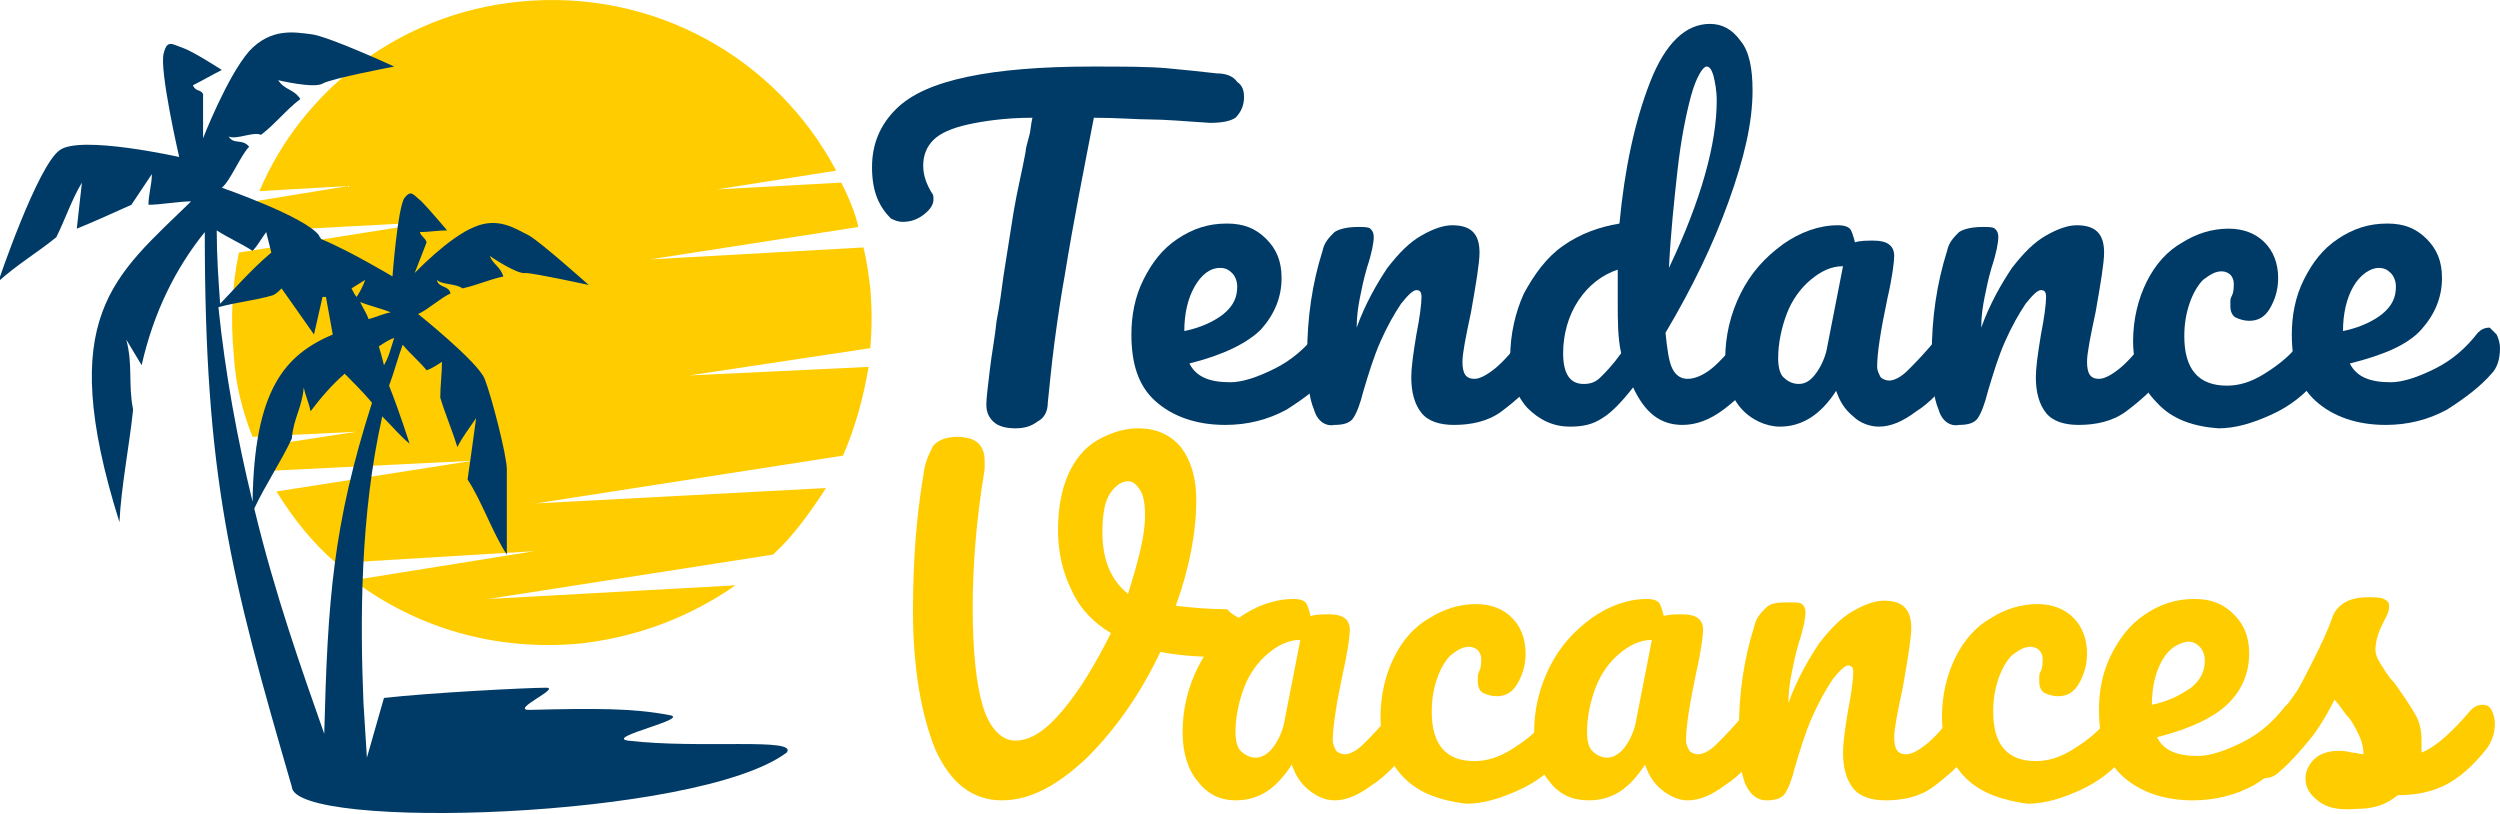 <?xml version="1.0" encoding="utf-8"?>
<!-- Generator: Adobe Illustrator 24.1.0, SVG Export Plug-In . SVG Version: 6.00 Build 0)  -->
<svg version="1.1" id="Layer_1" xmlns="http://www.w3.org/2000/svg" xmlns:xlink="http://www.w3.org/1999/xlink" x="0px" y="0px"
	 width="146.5px" height="47.7px" viewBox="0 0 146.5 47.7" style="enable-background:new 0 0 146.5 47.7;" xml:space="preserve">
<style type="text/css">
	.st0{fill:#003A66;}
	.st1{fill:#FFCC00;}
	.st2{fill-rule:evenodd;clip-rule:evenodd;fill:#FFCC00;}
	.st3{fill-rule:evenodd;clip-rule:evenodd;fill:#003A66;}
</style>
<g>
	<path class="st0" d="M72.5,4.8c0.3,0.2,0.4,0.5,0.4,0.9c0,0.5-0.2,0.9-0.5,1.2c-0.3,0.2-0.8,0.3-1.5,0.3c-1.5-0.1-2.7-0.2-3.5-0.2
		c-0.8,0-1.9-0.1-3.3-0.1c-0.6,3.1-1.2,6.1-1.7,9.2c-0.2,1.1-0.4,2.4-0.6,3.9c-0.2,1.5-0.3,2.7-0.4,3.6c0,0.5-0.2,0.9-0.6,1.1
		c-0.4,0.3-0.8,0.4-1.3,0.4c-0.5,0-1-0.1-1.3-0.4c-0.3-0.3-0.4-0.6-0.4-1c0-0.4,0.1-1.1,0.2-2c0.1-0.9,0.3-1.9,0.4-2.9
		c0.2-1,0.3-1.9,0.4-2.6c0.2-1.3,0.4-2.5,0.6-3.8c0.2-1.2,0.5-2.4,0.7-3.5c0-0.2,0.1-0.5,0.2-0.9c0.1-0.3,0.1-0.7,0.2-1.1
		c-1.6,0-2.9,0.2-3.8,0.4c-0.9,0.2-1.6,0.5-2,0.9c-0.4,0.4-0.6,0.9-0.6,1.5c0,0.6,0.2,1.1,0.5,1.6c0.1,0.1,0.1,0.2,0.1,0.4
		c0,0.3-0.2,0.6-0.6,0.9c-0.4,0.3-0.8,0.4-1.2,0.4c-0.3,0-0.5-0.1-0.7-0.2c-0.3-0.3-0.6-0.7-0.8-1.2c-0.2-0.5-0.3-1.1-0.3-1.8
		c0-1.4,0.5-2.5,1.4-3.4c0.9-0.9,2.3-1.5,4.2-1.9c1.9-0.4,4.3-0.6,7.3-0.6c1.8,0,3.3,0,4.4,0.1c1.1,0.1,2,0.2,2.9,0.3
		C71.9,4.3,72.3,4.5,72.5,4.8z"/>
	<path class="st0" d="M78.3,19.6c0.1,0.2,0.2,0.5,0.2,0.8c0,0.7-0.2,1.2-0.5,1.5c-0.6,0.7-1.5,1.4-2.6,2.1c-1.1,0.6-2.3,0.9-3.6,0.9
		c-1.7,0-3.1-0.5-4.1-1.4c-1-0.9-1.4-2.2-1.4-3.9c0-1.1,0.2-2.2,0.7-3.2c0.5-1,1.1-1.8,2-2.4c0.9-0.6,1.8-0.9,2.9-0.9
		c1,0,1.7,0.3,2.3,0.9c0.6,0.6,0.9,1.3,0.9,2.3c0,1.1-0.4,2.1-1.2,3c-0.8,0.8-2.2,1.5-4.2,2c0.4,0.8,1.2,1.1,2.4,1.1
		c0.7,0,1.6-0.3,2.6-0.8c1-0.5,1.8-1.2,2.5-2.1c0.2-0.2,0.4-0.3,0.7-0.3C78.1,19.3,78.2,19.4,78.3,19.6z M70,16.8
		c-0.4,0.7-0.6,1.6-0.6,2.6v0c1-0.2,1.8-0.6,2.3-1c0.6-0.5,0.8-1,0.8-1.6c0-0.3-0.1-0.6-0.3-0.8c-0.2-0.2-0.4-0.3-0.7-0.3
		C70.9,15.7,70.4,16.1,70,16.8z"/>
	<path class="st0" d="M77,24c-0.3-0.7-0.4-1.7-0.4-3.2c0-2.2,0.3-4.2,0.9-6.1c0.1-0.5,0.4-0.8,0.7-1.1c0.3-0.2,0.8-0.3,1.4-0.3
		c0.3,0,0.6,0,0.7,0.1c0.1,0.1,0.2,0.2,0.2,0.5c0,0.3-0.1,0.9-0.4,1.8c-0.2,0.7-0.3,1.2-0.4,1.7c-0.1,0.5-0.2,1.1-0.2,1.8
		c0.5-1.4,1.2-2.6,1.8-3.5c0.7-0.9,1.3-1.5,2-1.9c0.7-0.4,1.3-0.6,1.8-0.6c1.1,0,1.6,0.5,1.6,1.6c0,0.6-0.2,1.8-0.5,3.5
		c-0.3,1.4-0.5,2.4-0.5,2.9c0,0.7,0.2,1,0.7,1c0.3,0,0.7-0.2,1.2-0.6c0.5-0.4,1.1-1.1,1.8-2c0.2-0.2,0.4-0.3,0.7-0.3
		c0.2,0,0.4,0.1,0.5,0.3c0.1,0.2,0.2,0.5,0.2,0.8c0,0.7-0.2,1.2-0.5,1.5c-0.7,0.9-1.5,1.6-2.3,2.2c-0.8,0.6-1.8,0.8-2.8,0.8
		c-0.8,0-1.5-0.2-1.9-0.7c-0.4-0.5-0.6-1.2-0.6-2.1c0-0.5,0.1-1.3,0.3-2.5c0.2-1,0.3-1.8,0.3-2.2c0-0.3-0.1-0.4-0.3-0.4
		c-0.2,0-0.5,0.3-0.9,0.8c-0.4,0.6-0.8,1.3-1.2,2.2c-0.4,0.9-0.7,1.9-1,2.9c-0.2,0.8-0.4,1.3-0.6,1.6c-0.2,0.3-0.6,0.4-1.1,0.4
		C77.7,25,77.2,24.7,77,24z"/>
	<path class="st0" d="M103.5,19.6c0.1,0.2,0.2,0.5,0.2,0.8c0,0.7-0.2,1.2-0.5,1.5c-0.7,0.8-1.4,1.5-2.2,2.1
		c-0.8,0.6-1.6,0.9-2.4,0.9c-1.3,0-2.2-0.7-2.9-2.2c-0.7,0.9-1.3,1.5-1.8,1.8C93.3,24.9,92.7,25,92,25c-1,0-1.8-0.4-2.5-1.1
		c-0.7-0.8-1-1.7-1-3c0-1.3,0.3-2.6,0.8-3.7c0.6-1.1,1.3-2.1,2.3-2.8c1-0.7,2.1-1.1,3.3-1.3c0.3-3.2,0.9-6,1.8-8.3
		c0.9-2.3,2.1-3.4,3.5-3.4c0.7,0,1.3,0.3,1.8,1c0.5,0.6,0.7,1.6,0.7,2.9c0,1.9-0.5,4-1.4,6.5c-0.9,2.5-2.1,5-3.7,7.7
		c0.1,1,0.2,1.7,0.4,2.1c0.2,0.4,0.5,0.6,0.9,0.6c0.4,0,0.9-0.2,1.4-0.6c0.5-0.4,1.1-1.1,1.9-2c0.2-0.2,0.4-0.3,0.7-0.3
		C103.2,19.3,103.4,19.4,103.5,19.6z M93.8,22.1c0.3-0.3,0.7-0.7,1.2-1.4c-0.2-0.9-0.2-1.9-0.2-3c0-0.4,0-1,0-1.9
		c-0.9,0.3-1.7,0.9-2.3,1.8c-0.6,0.9-0.9,2-0.9,3.1c0,1.2,0.4,1.8,1.2,1.8C93.2,22.5,93.5,22.4,93.8,22.1z M99.1,5.6
		c-0.3,1.1-0.6,2.6-0.8,4.4c-0.2,1.8-0.4,3.7-0.5,5.7c1.9-4,2.8-7.3,2.8-9.8c0-0.6-0.1-1.1-0.2-1.5c-0.1-0.3-0.2-0.5-0.4-0.5
		C99.8,3.9,99.4,4.5,99.1,5.6z"/>
	<path class="st0" d="M102,23.9c-0.6-0.7-0.9-1.7-0.9-2.9c0-1.3,0.3-2.6,0.9-3.8c0.6-1.2,1.4-2.1,2.5-2.9c1-0.7,2.1-1.1,3.2-1.1
		c0.4,0,0.6,0.1,0.7,0.2c0.1,0.1,0.2,0.4,0.3,0.8c0.3-0.1,0.7-0.1,1.1-0.1c0.8,0,1.2,0.3,1.2,0.9c0,0.3-0.1,1.2-0.4,2.5
		c-0.4,1.9-0.6,3.2-0.6,4c0,0.2,0.1,0.4,0.2,0.6c0.1,0.1,0.3,0.2,0.5,0.2c0.3,0,0.7-0.2,1.1-0.6c0.4-0.4,1.1-1.1,1.8-2
		c0.2-0.2,0.4-0.3,0.7-0.3c0.2,0,0.4,0.1,0.5,0.3c0.1,0.2,0.2,0.5,0.2,0.8c0,0.7-0.2,1.2-0.5,1.5c-0.7,0.8-1.4,1.6-2.2,2.1
		c-0.8,0.6-1.5,0.9-2.2,0.9c-0.5,0-1.1-0.2-1.5-0.6c-0.5-0.4-0.8-0.9-1-1.5c-0.9,1.4-2,2.1-3.3,2.1C103.5,25,102.6,24.6,102,23.9z
		 M106.4,21.9c0.3-0.4,0.6-1,0.7-1.7l0.9-4.6c-0.7,0-1.3,0.3-1.9,0.8c-0.6,0.5-1.1,1.2-1.4,2c-0.3,0.8-0.5,1.7-0.5,2.6
		c0,0.5,0.1,0.9,0.3,1.1c0.2,0.2,0.5,0.4,0.9,0.4C105.8,22.5,106.1,22.3,106.4,21.9z"/>
	<path class="st0" d="M113.6,24c-0.3-0.7-0.4-1.7-0.4-3.2c0-2.2,0.3-4.2,0.9-6.1c0.1-0.5,0.4-0.8,0.7-1.1c0.3-0.2,0.8-0.3,1.4-0.3
		c0.3,0,0.6,0,0.7,0.1c0.1,0.1,0.2,0.2,0.2,0.5c0,0.3-0.1,0.9-0.4,1.8c-0.2,0.7-0.3,1.2-0.4,1.7c-0.1,0.5-0.2,1.1-0.2,1.8
		c0.5-1.4,1.2-2.6,1.8-3.5c0.7-0.9,1.3-1.5,2-1.9c0.7-0.4,1.3-0.6,1.8-0.6c1.1,0,1.6,0.5,1.6,1.6c0,0.6-0.2,1.8-0.5,3.5
		c-0.3,1.4-0.5,2.4-0.5,2.9c0,0.7,0.2,1,0.7,1c0.3,0,0.7-0.2,1.2-0.6c0.5-0.4,1.1-1.1,1.8-2c0.2-0.2,0.4-0.3,0.7-0.3
		c0.2,0,0.4,0.1,0.5,0.3c0.1,0.2,0.2,0.5,0.2,0.8c0,0.7-0.2,1.2-0.5,1.5c-0.7,0.9-1.5,1.6-2.3,2.2c-0.8,0.6-1.8,0.8-2.8,0.8
		c-0.8,0-1.5-0.2-1.9-0.7c-0.4-0.5-0.6-1.2-0.6-2.1c0-0.5,0.1-1.3,0.3-2.5c0.2-1,0.3-1.8,0.3-2.2c0-0.3-0.1-0.4-0.3-0.4
		c-0.2,0-0.5,0.3-0.9,0.8c-0.4,0.6-0.8,1.3-1.2,2.2c-0.4,0.9-0.7,1.9-1,2.9c-0.2,0.8-0.4,1.3-0.6,1.6c-0.2,0.3-0.6,0.4-1.1,0.4
		C114.3,25,113.8,24.7,113.6,24z"/>
	<path class="st0" d="M126.4,23.6c-0.9-0.9-1.4-2.1-1.4-3.6c0-1.3,0.3-2.5,0.8-3.5c0.5-1,1.2-1.8,2.1-2.3c0.8-0.5,1.7-0.8,2.7-0.8
		c0.9,0,1.6,0.3,2.1,0.8c0.5,0.5,0.8,1.2,0.8,2.1c0,0.7-0.2,1.3-0.5,1.8c-0.3,0.5-0.7,0.7-1.2,0.7c-0.3,0-0.6-0.1-0.8-0.2
		c-0.2-0.1-0.3-0.4-0.3-0.6c0-0.1,0-0.2,0-0.4c0-0.1,0.1-0.3,0.1-0.3c0.1-0.2,0.1-0.5,0.1-0.7c0-0.2-0.1-0.4-0.2-0.5
		c-0.1-0.1-0.3-0.2-0.5-0.2c-0.4,0-0.7,0.2-1.1,0.5c-0.3,0.3-0.6,0.8-0.8,1.4c-0.2,0.6-0.3,1.2-0.3,1.9c0,1.9,0.8,2.9,2.5,2.9
		c0.7,0,1.4-0.2,2.2-0.7c0.8-0.5,1.6-1.1,2.3-2.1c0.2-0.2,0.4-0.3,0.7-0.3c0.2,0,0.4,0.1,0.5,0.3c0.1,0.2,0.2,0.5,0.2,0.8
		c0,0.6-0.2,1.1-0.5,1.5c-0.8,1-1.7,1.7-2.8,2.2c-1.1,0.5-2.1,0.8-3.1,0.8C128.6,25,127.3,24.6,126.4,23.6z"/>
	<path class="st0" d="M146.3,19.6c0.1,0.2,0.2,0.5,0.2,0.8c0,0.7-0.2,1.2-0.5,1.5c-0.6,0.7-1.5,1.4-2.6,2.1
		c-1.1,0.6-2.3,0.9-3.6,0.9c-1.7,0-3.1-0.5-4.1-1.4c-1-0.9-1.4-2.2-1.4-3.9c0-1.1,0.2-2.2,0.7-3.2c0.5-1,1.1-1.8,2-2.4
		c0.9-0.6,1.8-0.9,2.9-0.9c1,0,1.7,0.3,2.3,0.9c0.6,0.6,0.9,1.3,0.9,2.3c0,1.1-0.4,2.1-1.2,3s-2.2,1.5-4.2,2
		c0.4,0.8,1.2,1.1,2.4,1.1c0.7,0,1.6-0.3,2.6-0.8c1-0.5,1.8-1.2,2.5-2.1c0.2-0.2,0.4-0.3,0.7-0.3C146,19.3,146.1,19.4,146.3,19.6z
		 M137.9,16.8c-0.4,0.7-0.6,1.6-0.6,2.6v0c1-0.2,1.8-0.6,2.3-1c0.6-0.5,0.8-1,0.8-1.6c0-0.3-0.1-0.6-0.3-0.8
		c-0.2-0.2-0.4-0.3-0.7-0.3C138.9,15.7,138.3,16.1,137.9,16.8z"/>
	<path class="st1" d="M72.8,36.3c0.2,0.2,0.3,0.4,0.3,0.6c0,0.4-0.1,0.8-0.4,1.1c-0.3,0.3-0.7,0.5-1.2,0.5c-1.3,0-2.5-0.1-3.5-0.3
		c-1.2,2.5-2.6,4.5-4.3,6.2c-1.7,1.6-3.3,2.5-5,2.5c-1.7,0-3-1-3.9-3c-0.8-2-1.3-4.7-1.3-8.1c0-2.9,0.2-5.5,0.6-7.9
		c0.1-0.9,0.4-1.4,0.6-1.8c0.3-0.3,0.7-0.5,1.4-0.5c1.1,0,1.6,0.5,1.6,1.4c0,0.1,0,0.3,0,0.5c-0.5,3-0.7,5.7-0.7,8.1
		c0,2.5,0.2,4.5,0.6,5.8c0.4,1.3,1.1,2,1.9,2c0.9,0,1.8-0.6,2.8-1.8c1-1.2,1.9-2.7,2.8-4.5c-1-0.6-1.8-1.4-2.3-2.5
		c-0.5-1-0.8-2.2-0.8-3.5c0-1.3,0.2-2.4,0.6-3.3c0.4-0.9,1-1.6,1.7-2c0.7-0.4,1.5-0.7,2.4-0.7c1.1,0,1.9,0.4,2.5,1.1
		c0.6,0.8,0.9,1.8,0.9,3.1c0,1.9-0.4,4-1.2,6.2c0.9,0.1,1.9,0.2,3,0.2C72.3,36.1,72.6,36.2,72.8,36.3z M66.1,34.8
		c0.6-1.9,1-3.4,1-4.6c0-0.7-0.1-1.2-0.3-1.5c-0.2-0.3-0.4-0.5-0.7-0.5c-0.4,0-0.8,0.3-1.1,0.8s-0.4,1.3-0.4,2.2
		C64.6,32.8,65.1,34,66.1,34.8z"/>
	<path class="st1" d="M70.2,45.8c-0.6-0.7-0.9-1.7-0.9-2.9c0-1.3,0.3-2.6,0.9-3.8c0.6-1.2,1.4-2.1,2.4-2.9c1-0.7,2.1-1.1,3.2-1.1
		c0.4,0,0.6,0.1,0.7,0.2c0.1,0.1,0.2,0.4,0.3,0.8c0.3-0.1,0.7-0.1,1.1-0.1c0.8,0,1.2,0.3,1.2,0.9c0,0.3-0.1,1.2-0.4,2.5
		c-0.4,1.9-0.6,3.2-0.6,4c0,0.2,0.1,0.4,0.2,0.6c0.1,0.1,0.3,0.2,0.5,0.2c0.3,0,0.7-0.2,1.1-0.6c0.4-0.4,1.1-1.1,1.8-2
		c0.2-0.2,0.4-0.3,0.7-0.3c0.2,0,0.4,0.1,0.5,0.3c0.1,0.2,0.2,0.5,0.2,0.8c0,0.7-0.2,1.2-0.5,1.5c-0.7,0.8-1.4,1.6-2.2,2.1
		c-0.8,0.6-1.5,0.9-2.2,0.9c-0.5,0-1-0.2-1.5-0.6c-0.5-0.4-0.8-0.9-1-1.5c-0.9,1.4-1.9,2.1-3.3,2.1C71.6,46.9,70.8,46.6,70.2,45.8z
		 M74.6,43.8c0.3-0.4,0.6-1,0.7-1.7l0.9-4.6c-0.7,0-1.3,0.3-1.9,0.8c-0.6,0.5-1.1,1.2-1.4,2c-0.3,0.8-0.5,1.7-0.5,2.6
		c0,0.5,0.1,0.9,0.3,1.1s0.5,0.4,0.9,0.4C73.9,44.4,74.3,44.2,74.6,43.8z"/>
	<path class="st1" d="M82.3,45.6c-0.9-0.9-1.4-2.1-1.4-3.6c0-1.3,0.3-2.5,0.8-3.5c0.5-1,1.2-1.8,2.1-2.3c0.8-0.5,1.7-0.8,2.7-0.8
		c0.9,0,1.6,0.3,2.1,0.8c0.5,0.5,0.8,1.2,0.8,2.1c0,0.7-0.2,1.3-0.5,1.8c-0.3,0.5-0.7,0.7-1.2,0.7c-0.3,0-0.6-0.1-0.8-0.2
		c-0.2-0.1-0.3-0.4-0.3-0.6c0-0.1,0-0.2,0-0.4c0-0.1,0.1-0.3,0.1-0.3c0.1-0.2,0.1-0.5,0.1-0.7c0-0.2-0.1-0.4-0.2-0.5
		c-0.1-0.1-0.3-0.2-0.5-0.2c-0.4,0-0.7,0.2-1.1,0.5c-0.3,0.3-0.6,0.8-0.8,1.4c-0.2,0.6-0.3,1.2-0.3,1.9c0,1.9,0.8,2.9,2.5,2.9
		c0.7,0,1.4-0.2,2.2-0.7c0.8-0.5,1.6-1.1,2.3-2.1c0.2-0.2,0.4-0.3,0.7-0.3c0.2,0,0.4,0.1,0.5,0.3c0.1,0.2,0.2,0.5,0.2,0.8
		c0,0.6-0.2,1.1-0.5,1.5c-0.8,1-1.7,1.7-2.8,2.2c-1.1,0.5-2.1,0.8-3.1,0.8C84.4,46.9,83.2,46.5,82.3,45.6z"/>
	<path class="st1" d="M90.8,45.8c-0.6-0.7-0.9-1.7-0.9-2.9c0-1.3,0.3-2.6,0.9-3.8c0.6-1.2,1.4-2.1,2.5-2.9c1-0.7,2.1-1.1,3.2-1.1
		c0.4,0,0.6,0.1,0.7,0.2c0.1,0.1,0.2,0.4,0.3,0.8c0.3-0.1,0.7-0.1,1.1-0.1c0.8,0,1.2,0.3,1.2,0.9c0,0.3-0.1,1.2-0.4,2.5
		c-0.4,1.9-0.6,3.2-0.6,4c0,0.2,0.1,0.4,0.2,0.6c0.1,0.1,0.3,0.2,0.5,0.2c0.3,0,0.7-0.2,1.1-0.6c0.4-0.4,1.1-1.1,1.8-2
		c0.2-0.2,0.4-0.3,0.7-0.3c0.2,0,0.4,0.1,0.5,0.3c0.1,0.2,0.2,0.5,0.2,0.8c0,0.7-0.2,1.2-0.5,1.5c-0.7,0.8-1.4,1.6-2.2,2.1
		c-0.8,0.6-1.5,0.9-2.2,0.9c-0.5,0-1-0.2-1.5-0.6c-0.5-0.4-0.8-0.9-1-1.5c-0.9,1.4-1.9,2.1-3.3,2.1C92.2,46.9,91.4,46.6,90.8,45.8z
		 M95.2,43.8c0.3-0.4,0.6-1,0.7-1.7l0.9-4.6c-0.7,0-1.3,0.3-1.9,0.8c-0.6,0.5-1.1,1.2-1.4,2C93.2,41.1,93,42,93,42.9
		c0,0.5,0.1,0.9,0.3,1.1c0.2,0.2,0.5,0.4,0.9,0.4C94.5,44.4,94.9,44.2,95.2,43.8z"/>
	<path class="st1" d="M102.3,46c-0.3-0.7-0.4-1.7-0.4-3.2c0-2.2,0.3-4.2,0.9-6.1c0.1-0.5,0.4-0.8,0.7-1.1s0.8-0.3,1.4-0.3
		c0.3,0,0.6,0,0.7,0.1c0.1,0.1,0.2,0.2,0.2,0.5c0,0.3-0.1,0.9-0.4,1.8c-0.2,0.7-0.3,1.2-0.4,1.7c-0.1,0.5-0.2,1.1-0.2,1.8
		c0.5-1.4,1.2-2.6,1.8-3.5c0.7-0.9,1.3-1.5,2-1.9c0.7-0.4,1.3-0.6,1.8-0.6c1.1,0,1.6,0.5,1.6,1.6c0,0.6-0.2,1.8-0.5,3.5
		c-0.3,1.4-0.5,2.4-0.5,2.9c0,0.7,0.2,1,0.7,1c0.3,0,0.7-0.2,1.2-0.6c0.5-0.4,1.1-1.1,1.8-2c0.2-0.2,0.4-0.3,0.7-0.3
		c0.2,0,0.4,0.1,0.5,0.3c0.1,0.2,0.2,0.5,0.2,0.8c0,0.7-0.2,1.2-0.5,1.5c-0.7,0.9-1.5,1.6-2.3,2.2c-0.8,0.6-1.8,0.8-2.8,0.8
		c-0.8,0-1.5-0.2-1.9-0.7c-0.4-0.5-0.6-1.2-0.6-2.1c0-0.5,0.1-1.3,0.3-2.5c0.2-1,0.3-1.8,0.3-2.2c0-0.3-0.1-0.4-0.3-0.4
		c-0.2,0-0.5,0.3-0.9,0.8c-0.4,0.6-0.8,1.3-1.2,2.2c-0.4,0.9-0.7,1.9-1,2.9c-0.2,0.8-0.4,1.3-0.6,1.6c-0.2,0.3-0.6,0.4-1.1,0.4
		C103,46.9,102.6,46.6,102.3,46z"/>
	<path class="st1" d="M115.2,45.6c-0.9-0.9-1.4-2.1-1.4-3.6c0-1.3,0.3-2.5,0.8-3.5c0.5-1,1.2-1.8,2.1-2.3c0.8-0.5,1.7-0.8,2.7-0.8
		c0.9,0,1.6,0.3,2.1,0.8c0.5,0.5,0.8,1.2,0.8,2.1c0,0.7-0.2,1.3-0.5,1.8c-0.3,0.5-0.7,0.7-1.2,0.7c-0.3,0-0.6-0.1-0.8-0.2
		c-0.2-0.1-0.3-0.4-0.3-0.6c0-0.1,0-0.2,0-0.4c0-0.1,0.1-0.3,0.1-0.3c0.1-0.2,0.1-0.5,0.1-0.7c0-0.2-0.1-0.4-0.2-0.5
		c-0.1-0.1-0.3-0.2-0.5-0.2c-0.4,0-0.7,0.2-1.1,0.5c-0.3,0.3-0.6,0.8-0.8,1.4c-0.2,0.6-0.3,1.2-0.3,1.9c0,1.9,0.8,2.9,2.5,2.9
		c0.7,0,1.4-0.2,2.2-0.7c0.8-0.5,1.6-1.1,2.3-2.1c0.2-0.2,0.4-0.3,0.7-0.3c0.2,0,0.4,0.1,0.5,0.3c0.1,0.2,0.2,0.5,0.2,0.8
		c0,0.6-0.2,1.1-0.5,1.5c-0.8,1-1.7,1.7-2.8,2.2c-1.1,0.5-2.1,0.8-3.1,0.8C117.4,46.9,116.1,46.5,115.2,45.6z"/>
	<path class="st1" d="M135,41.6c0.1,0.2,0.2,0.5,0.2,0.8c0,0.7-0.2,1.2-0.5,1.5c-0.6,0.7-1.5,1.4-2.6,2.1c-1.1,0.6-2.3,0.9-3.6,0.9
		c-1.7,0-3.1-0.5-4.1-1.4c-1-0.9-1.4-2.2-1.4-3.9c0-1.1,0.2-2.2,0.7-3.2c0.5-1,1.1-1.8,2-2.4c0.9-0.6,1.8-0.9,2.9-0.9
		c1,0,1.7,0.3,2.3,0.9c0.6,0.6,0.9,1.3,0.9,2.3c0,1.1-0.4,2.1-1.2,2.9c-0.8,0.8-2.2,1.5-4.2,2c0.4,0.8,1.2,1.1,2.4,1.1
		c0.7,0,1.6-0.3,2.6-0.8c1-0.5,1.8-1.2,2.5-2.1c0.2-0.2,0.4-0.3,0.7-0.3C134.7,41.3,134.9,41.4,135,41.6z M126.7,38.7
		c-0.4,0.7-0.6,1.6-0.6,2.6v0c1-0.2,1.7-0.6,2.3-1c0.6-0.5,0.8-1,0.8-1.6c0-0.3-0.1-0.6-0.3-0.8c-0.2-0.2-0.4-0.3-0.7-0.3
		C127.6,37.7,127.1,38,126.7,38.7z"/>
	<path class="st1" d="M135.8,46.9c-0.5-0.4-0.7-0.8-0.7-1.3c0-0.4,0.2-0.8,0.5-1.1c0.3-0.3,0.8-0.5,1.4-0.5c0.2,0,0.5,0,0.8,0.1
		c0.3,0,0.5,0.1,0.7,0.1c0-0.4-0.1-0.8-0.3-1.2c-0.2-0.4-0.4-0.8-0.7-1.1c-0.3-0.4-0.5-0.7-0.7-0.9c-0.5,1-1,1.8-1.5,2.4
		c-0.5,0.6-1.1,1.3-1.7,1.8c-0.3,0.3-0.6,0.4-0.9,0.4c-0.3,0-0.5-0.1-0.6-0.3c-0.2-0.2-0.2-0.4-0.2-0.7c0-0.3,0.1-0.6,0.3-0.9
		l0.3-0.4c0.9-1.1,1.6-2.1,2.1-2.8c0.3-0.5,0.6-1.1,1-1.9c0.4-0.8,0.8-1.6,1.1-2.5c0.3-0.7,1-1.1,2-1.1c0.5,0,0.8,0,1,0.1
		c0.2,0.1,0.3,0.2,0.3,0.4c0,0.1,0,0.3-0.1,0.5c-0.1,0.2-0.2,0.4-0.3,0.6c-0.3,0.6-0.4,1.1-0.4,1.5c0,0.2,0.1,0.5,0.3,0.8
		c0.2,0.3,0.4,0.7,0.8,1.1c0.5,0.7,0.9,1.3,1.2,1.8c0.3,0.5,0.4,1,0.4,1.6c0,0.2,0,0.4,0,0.7c0.8-0.3,1.8-1.2,2.9-2.5
		c0.2-0.2,0.4-0.3,0.7-0.3c0.2,0,0.4,0.1,0.5,0.3c0.1,0.2,0.2,0.5,0.2,0.8c0,0.6-0.2,1.1-0.5,1.5c-0.8,1-1.6,1.7-2.4,2.1
		s-1.7,0.6-2.8,0.6c-0.7,0.6-1.5,0.8-2.4,0.8C136.9,47.5,136.3,47.3,135.8,46.9z"/>
</g>
<g>
	<g>
		<path class="st2" d="M30.4,0.1C38.3-0.7,45.5,3.4,49,10l-7,1.1l7.3-0.4c0.4,0.8,0.8,1.7,1,2.6l-12.2,1.9l12.5-0.7
			c0.2,0.8,0.3,1.6,0.4,2.4c0.1,1.2,0.1,2.3,0,3.5l-10.6,1.6l10.5-0.5c-0.3,1.8-0.8,3.6-1.5,5.2l-18,2.8l17-0.9
			c-0.9,1.4-1.9,2.8-3.1,3.9l-16.7,2.6l14.5-0.8c-2.6,1.8-5.6,3-9,3.4c-5,0.5-9.7-0.9-13.4-3.7l10.6-1.7L19.7,33
			c-1.4-1.2-2.5-2.6-3.5-4.2L27.7,27l-12.1,0.6c-0.2-0.5-0.5-0.9-0.6-1.4l5.9-0.9l-6.1,0.3c-0.6-1.5-1-3.1-1.1-4.8
			c-0.2-2.1-0.1-4.1,0.3-6l11.4-1.8l-11.1,0.6c0.2-0.6,0.4-1.2,0.6-1.8l5.5-0.9l-5.2,0.3C17.7,5.3,23.4,0.8,30.4,0.1L30.4,0.1z"/>
		<path class="st3" d="M23.1,19.8c-0.3,0.1-0.6,0.3-0.9,0.5c0.1,0.3,0.2,0.7,0.3,1.1C22.8,20.9,22.9,20.4,23.1,19.8L23.1,19.8z
			 M21.3,41.2l0.2,3.2l0,0l1-3.5c2.6-0.3,8.4-0.6,9.5-0.6c0.9,0-2.1,1.3-1,1.3c3.9-0.1,6.1-0.1,8.2,0.3c1.4,0.2-3.8,1.3-2.4,1.5
			c4.2,0.5,10-0.2,9.3,0.7c-5.2,3.9-28.9,4.6-29,2C13.5,33.7,12,28,12,13.6c-1.7,2.1-3,4.7-3.7,7.8c-0.3-0.5-0.6-1-0.9-1.5
			c0.4,1.5,0.1,2.6,0.4,4.1c-0.2,2-0.7,4.5-0.8,6.6c-3.8-12.1-0.3-14.4,4.2-18.8c-0.7,0-1.8,0.2-2.5,0.2c0-0.6,0.2-1.2,0.2-1.8
			c-0.4,0.6-0.8,1.2-1.2,1.8c-0.9,0.4-2.2,1-3.2,1.4c0.1-0.9,0.2-1.8,0.3-2.7c-0.6,1-1,2.2-1.5,3.2c-1.1,0.9-2.3,1.6-3.4,2.6
			c0,0,2.3-6.8,3.6-7.7c1.2-0.9,7,0.4,7,0.4S9.3,4,9.6,3.1c0.2-0.8,0.5-0.5,1.1-0.3c0.6,0.2,2.3,1.3,2.3,1.3
			c-0.6,0.3-1.1,0.6-1.7,0.9c0.2,0.4,0.4,0.2,0.6,0.5c0,0.7,0,1.9,0,2.6c0,0,1.4-3.6,2.7-5.1c1.3-1.4,2.7-1.1,3.6-1
			c1,0.1,4.9,1.9,4.9,1.9s-3.7,0.7-4.2,1c-0.5,0.3-2.6-0.2-2.6-0.2c0.4,0.6,0.9,0.5,1.3,1.1c-0.9,0.7-1.4,1.4-2.3,2.1
			c-0.5-0.2-1.4,0.3-1.9,0.1c0.3,0.5,0.8,0.1,1.2,0.6c-0.5,0.5-1.1,2-1.6,2.4c0,0,4.9,1.7,5.7,2.8c0,0.1,0.1,0.1,0.1,0.2
			c1.7,0.7,4.2,2.2,4.2,2.2s0.3-4,0.7-4.6c0.4-0.5,0.5-0.2,1,0.2c0.4,0.4,1.5,1.7,1.5,1.7c-0.5,0-1.1,0.1-1.6,0.1
			c0.1,0.3,0.3,0.3,0.4,0.6c-0.2,0.5-0.5,1.3-0.7,1.8c0,0,2-2.1,3.5-2.7c1.4-0.6,2.4,0.1,3.2,0.5c0.7,0.4,3.5,2.9,3.5,2.9
			s-3.2-0.7-3.7-0.7c-0.5,0.1-2.1-1-2.1-1c0.2,0.5,0.6,0.6,0.8,1.2c-0.9,0.2-1.5,0.5-2.4,0.7c-0.4-0.3-1.2-0.2-1.5-0.5
			c0.1,0.5,0.7,0.3,0.8,0.8c-0.5,0.2-1.4,1-1.9,1.2c0,0,3.5,2.8,3.9,3.8c0.4,1,1.3,4.5,1.3,5.3c0,0.8,0,5,0,5
			c-0.8-1.2-1.5-3.2-2.3-4.4c0.2-1.4,0.3-2.1,0.5-3.6c-0.4,0.6-0.8,1.1-1.1,1.7c-0.3-1-0.7-1.9-1-2.9c0-0.7,0.1-1.4,0.1-2.1
			c-0.3,0.2-0.6,0.4-0.9,0.5c-0.4-0.5-1-1-1.4-1.5c-0.3,0.8-0.5,1.6-0.8,2.4C23.4,24.1,24,26,24,26c-0.5-0.4-1-1-1.6-1.6
			C21.1,30.2,21.1,36.4,21.3,41.2L21.3,41.2z M20.2,21.9c-0.7,0.6-1.4,1.4-2,2.2c-0.1-0.5-0.3-0.9-0.4-1.4c-0.1,1.2-0.6,1.8-0.7,3
			c-0.6,1.3-1.6,2.8-2.2,4.1c1.2,5,2.8,9.5,4.1,13.2c0.2-7.8,0.5-12.2,2.8-19.4C21.3,23,20.7,22.4,20.2,21.9L20.2,21.9z M14.8,29.4
			c0.1-6.6,1.9-8.6,4.7-9.8l-0.4-2.2l-0.2,0l-0.5,2.2l-1.9-2.7c-0.2,0.2-0.3,0.3-0.5,0.4c-1,0.3-2.1,0.4-3.2,0.7
			C13.2,21.9,13.9,25.7,14.8,29.4L14.8,29.4z M21.6,18.7c0.4-0.1,0.8-0.3,1.3-0.4c-0.5-0.2-1.3-0.4-1.8-0.6
			C21.3,18.1,21.5,18.4,21.6,18.7L21.6,18.7z M20.9,17.4c0.2-0.3,0.4-0.7,0.5-1c-0.3,0.2-0.5,0.3-0.8,0.5
			C20.7,17.1,20.8,17.3,20.9,17.4L20.9,17.4z M12.9,17.8c0.5-0.5,1.8-2,3-3l-0.3-1.2c-0.3,0.4-0.5,0.8-0.8,1.1
			c-0.6-0.4-1.5-0.8-2.1-1.2C12.7,15,12.8,16.4,12.9,17.8L12.9,17.8z"/>
	</g>
</g>
</svg>
